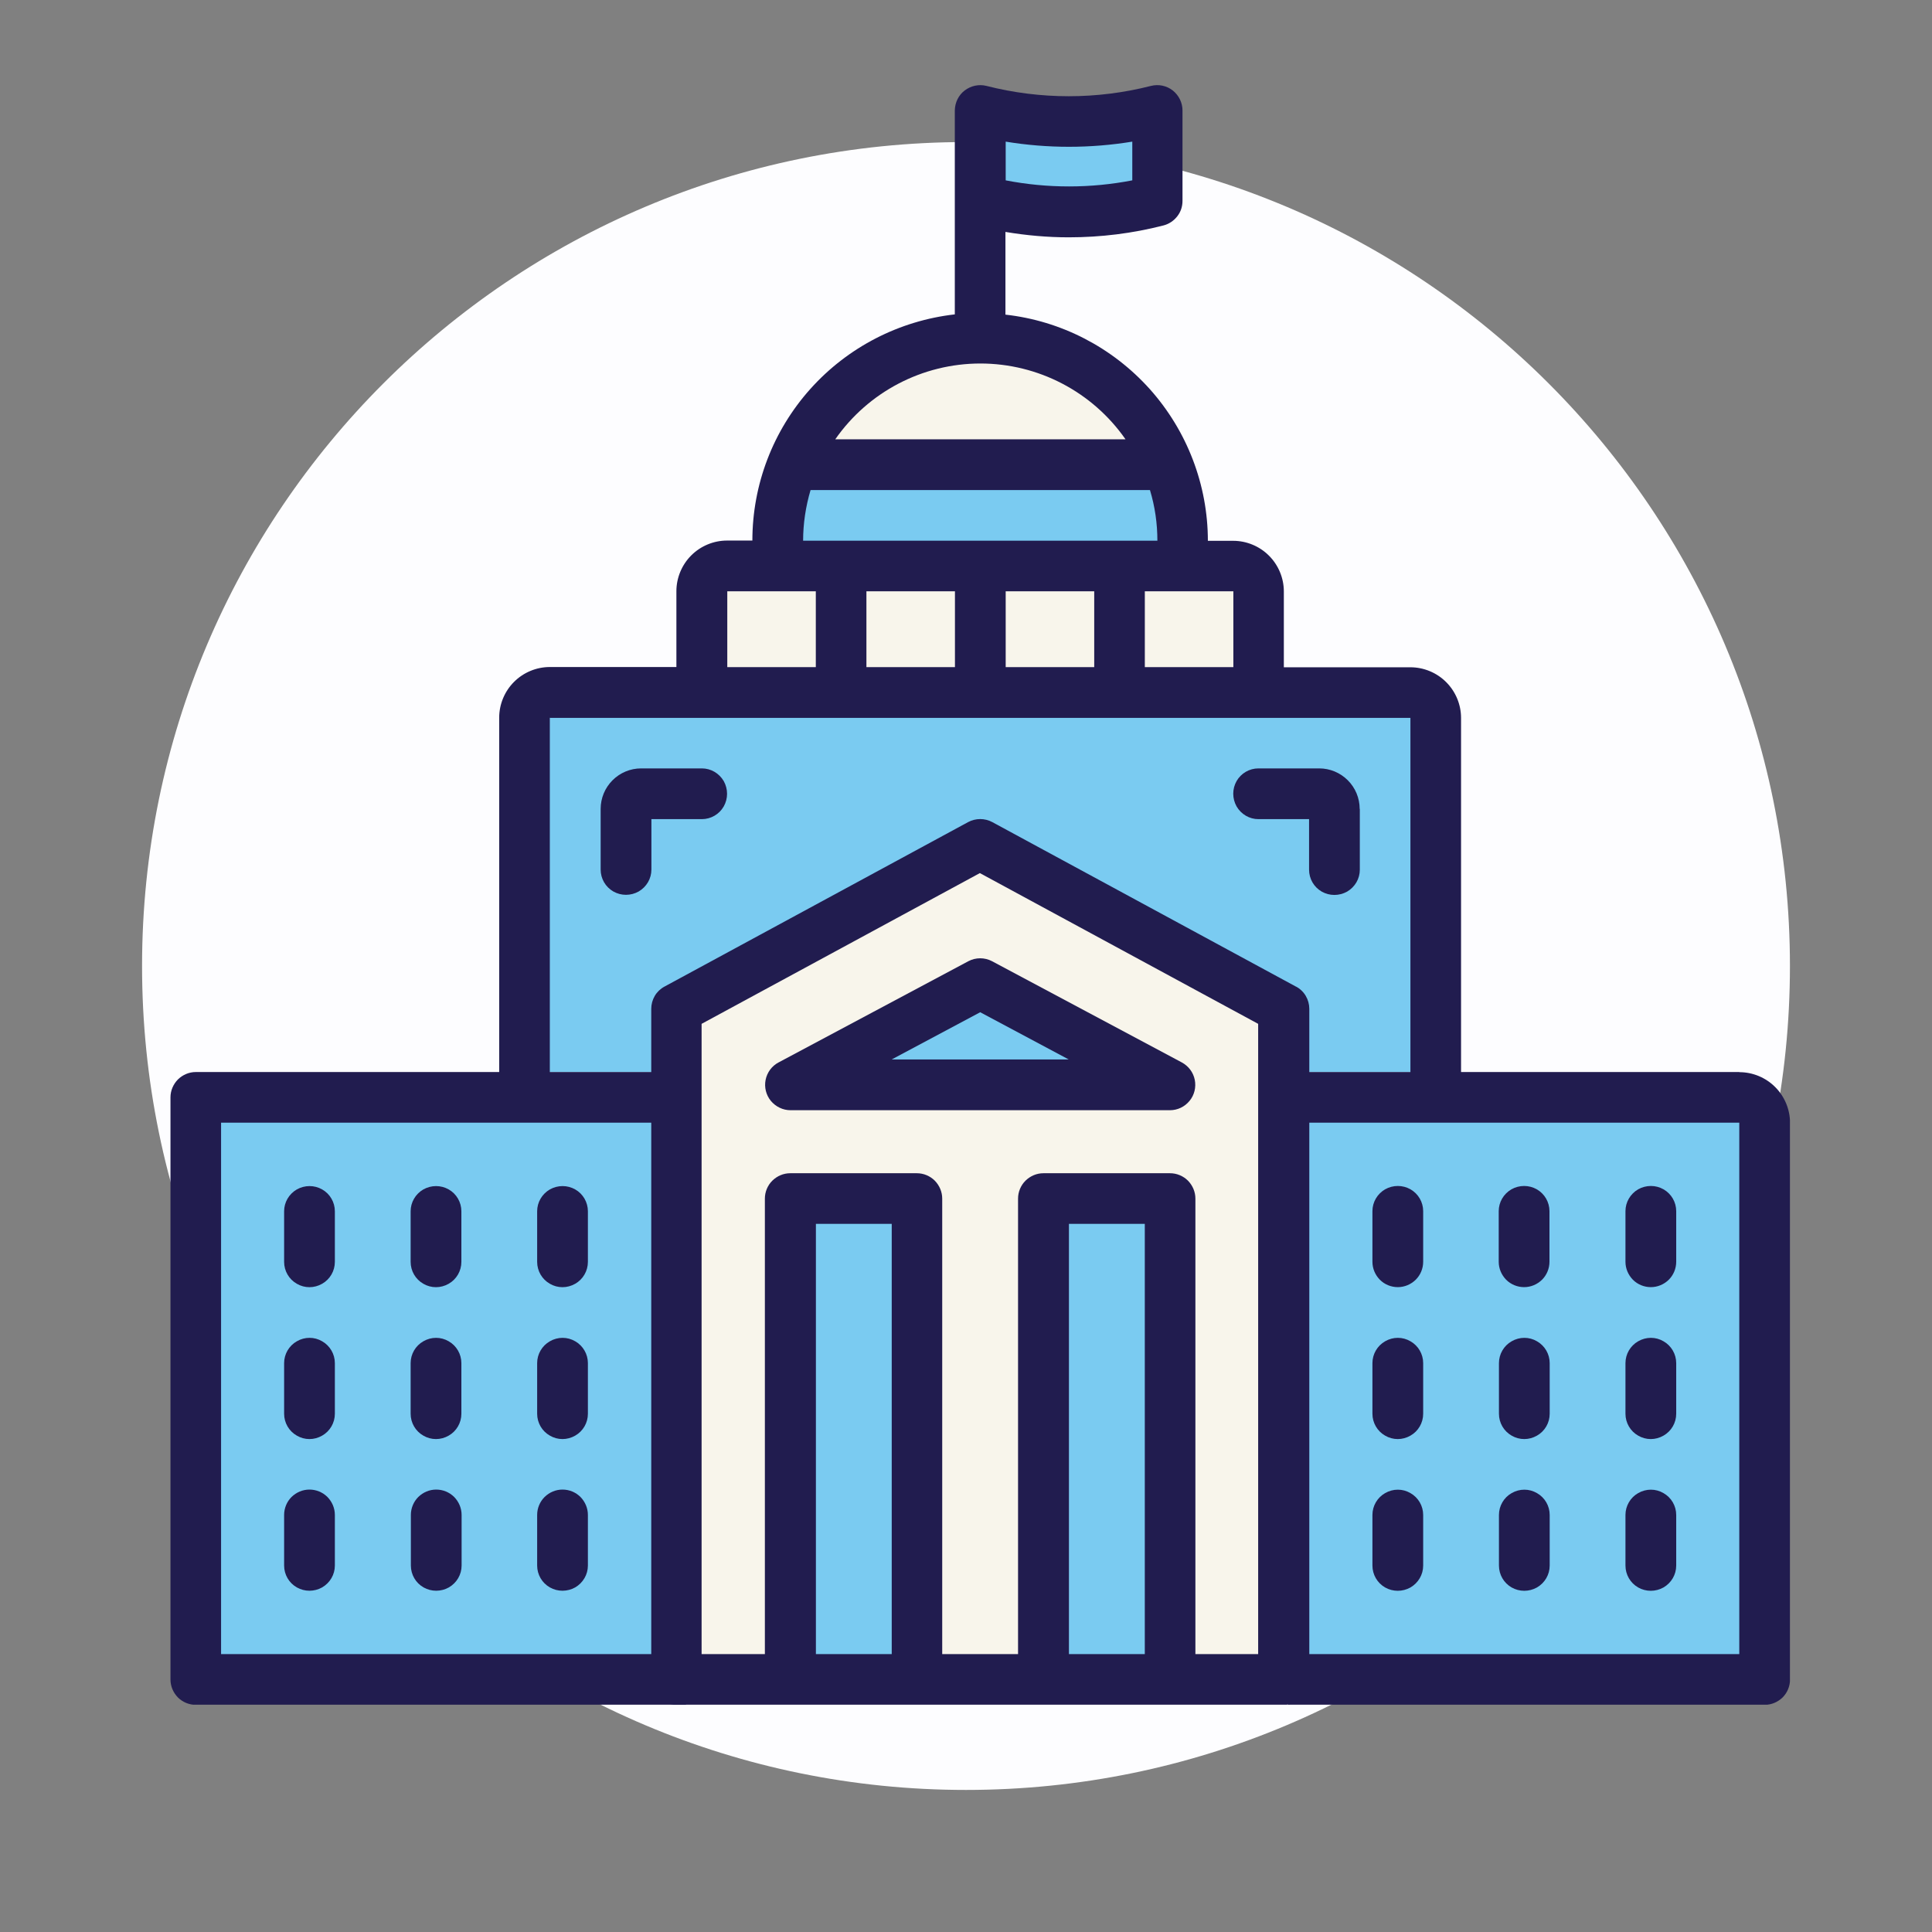 <svg width="68" height="68" viewBox="0 0 68 68" fill="none" xmlns="http://www.w3.org/2000/svg">
<rect x="0" y="0" width="68" height="68" fill="#808080" stroke="none"/>
<path d="M34 63C50.016 63 63 50.016 63 34C63 17.984 50.016 5 34 5C17.984 5 5 17.984 5 34C5 50.016 17.984 63 34 63Z" fill="#FDFDFF"/>
<g clip-path="url(#clip0_3049_144573)">
<path d="M62.175 39.068H6.875V59.004H62.175V39.068Z" fill="#7ACBF1"/>
<path d="M18.242 24.682L18.432 37.73H50.936V24.682H18.242Z" fill="#7ACBF1"/>
<path d="M44.297 20.33H24.703V24.681H44.297V20.33Z" fill="#F8F5EB"/>
<path d="M28.252 16.176L27.141 19.477H41.837L40.721 16.176H28.252Z" fill="#7ACBF1"/>
<path d="M41.843 16.654C41.843 16.654 39.53 12.014 34.495 12.014C29.46 12.014 28.258 16.17 28.258 16.17L41.838 16.654H41.843Z" fill="#F8F5EB"/>
<path d="M34.602 4.186V7.183L37.618 7.568L40.734 6.561V4.186H34.602Z" fill="#7ACBF1"/>
<path d="M23.359 59V35.953L34.493 29.807L45.627 35.953L45.252 59H23.359Z" fill="#F8F5EB"/>
<path d="M32.044 42.471H28.258V59.001H32.044V42.471Z" fill="#7ACBF1"/>
<path d="M40.731 41.738H36.945V59.579H40.731V41.738Z" fill="#7ACBF1"/>
<path d="M29.383 37.289L34.494 34.738L40.726 37.731L29.383 37.289Z" fill="#7ACBF1"/>
<path d="M47.856 28.47C47.856 28.09 47.704 27.729 47.438 27.463C47.172 27.197 46.811 27.045 46.431 27.045H44.293C43.975 27.045 43.681 27.216 43.524 27.491C43.367 27.767 43.367 28.104 43.524 28.384C43.685 28.66 43.975 28.831 44.293 28.831H46.075V30.612C46.075 30.93 46.246 31.225 46.521 31.382C46.797 31.538 47.134 31.538 47.414 31.382C47.69 31.22 47.861 30.93 47.861 30.612V28.475L47.856 28.47Z" fill="#211C4F"/>
<path d="M22.922 28.831H24.703C25.021 28.831 25.316 28.66 25.473 28.384C25.629 28.109 25.629 27.772 25.473 27.491C25.311 27.216 25.021 27.045 24.703 27.045H22.566C22.186 27.045 21.825 27.197 21.559 27.463C21.293 27.729 21.141 28.09 21.141 28.47V30.607C21.141 30.926 21.312 31.22 21.587 31.377C21.863 31.534 22.2 31.534 22.48 31.377C22.756 31.215 22.927 30.926 22.927 30.607V28.826L22.922 28.831Z" fill="#211C4F"/>
<path d="M19.361 25.267H49.642V38.33H51.424V25.267C51.424 24.797 51.234 24.341 50.901 24.009C50.569 23.676 50.113 23.486 49.642 23.486H45.187V20.817C45.187 20.346 44.997 19.89 44.664 19.558C44.332 19.225 43.876 19.035 43.406 19.035H42.513C42.513 17.064 41.781 15.164 40.47 13.696C39.154 12.229 37.349 11.293 35.388 11.074V8.163C36.124 8.286 36.87 8.353 37.615 8.353C38.741 8.353 39.862 8.215 40.95 7.935C41.14 7.887 41.311 7.773 41.434 7.616C41.558 7.46 41.62 7.27 41.62 7.07V3.888C41.62 3.612 41.491 3.356 41.278 3.185C41.059 3.014 40.779 2.957 40.513 3.023C38.613 3.508 36.618 3.508 34.718 3.023C34.452 2.957 34.172 3.018 33.953 3.185C33.735 3.351 33.611 3.612 33.606 3.888V11.065C31.649 11.288 29.84 12.219 28.524 13.687C27.208 15.155 26.481 17.055 26.481 19.026H25.588C25.118 19.026 24.662 19.216 24.33 19.548C23.997 19.881 23.807 20.337 23.807 20.807V23.477H19.352C18.881 23.477 18.425 23.667 18.093 23.999C17.76 24.332 17.57 24.788 17.57 25.258V38.32H19.352V25.258L19.361 25.267ZM35.397 4.985C36.87 5.227 38.375 5.227 39.853 4.985V6.348C38.38 6.633 36.87 6.633 35.397 6.348V4.985ZM33.611 23.481H30.495V20.812H33.611V23.481ZM38.513 23.481H35.397V20.812H38.513V23.481ZM43.41 20.812V23.481H40.294V20.812H43.41ZM34.504 12.794C36.542 12.794 38.451 13.791 39.615 15.463H29.398C30.562 13.791 32.471 12.794 34.509 12.794H34.504ZM28.533 17.249H40.475C40.651 17.829 40.736 18.427 40.736 19.031H28.267C28.267 18.427 28.358 17.829 28.529 17.249H28.533ZM25.598 20.812H28.714V23.481H25.598V20.812Z" fill="#211C4F"/>
<path d="M11.786 42.633C11.786 42.315 11.615 42.02 11.339 41.864C11.064 41.707 10.727 41.707 10.447 41.864C10.171 42.025 10 42.315 10 42.633V44.414C10 44.733 10.171 45.027 10.447 45.184C10.722 45.345 11.059 45.345 11.339 45.184C11.615 45.027 11.786 44.733 11.786 44.414V42.633Z" fill="#211C4F"/>
<path d="M11.786 47.978C11.786 47.66 11.615 47.366 11.339 47.209C11.064 47.047 10.727 47.047 10.447 47.209C10.171 47.366 10 47.66 10 47.978V49.76C10 50.078 10.171 50.373 10.447 50.529C10.722 50.691 11.059 50.691 11.339 50.529C11.615 50.373 11.786 50.078 11.786 49.76V47.978Z" fill="#211C4F"/>
<path d="M10.893 52.428C10.655 52.428 10.432 52.523 10.261 52.689C10.095 52.855 10 53.083 10 53.321V55.102C10 55.42 10.171 55.715 10.447 55.871C10.722 56.028 11.059 56.028 11.339 55.871C11.615 55.71 11.786 55.42 11.786 55.102V53.321C11.786 53.083 11.691 52.86 11.525 52.689C11.358 52.523 11.13 52.428 10.893 52.428Z" fill="#211C4F"/>
<path d="M16.239 42.633C16.239 42.315 16.068 42.02 15.793 41.864C15.517 41.707 15.18 41.707 14.9 41.864C14.624 42.025 14.453 42.315 14.453 42.633V44.414C14.453 44.733 14.624 45.027 14.9 45.184C15.175 45.345 15.512 45.345 15.793 45.184C16.068 45.027 16.239 44.733 16.239 44.414V42.633Z" fill="#211C4F"/>
<path d="M16.239 47.978C16.239 47.66 16.068 47.366 15.793 47.209C15.517 47.047 15.18 47.047 14.9 47.209C14.624 47.366 14.453 47.66 14.453 47.978V49.76C14.453 50.078 14.624 50.373 14.9 50.529C15.175 50.691 15.512 50.691 15.793 50.529C16.068 50.373 16.239 50.078 16.239 49.76V47.978Z" fill="#211C4F"/>
<path d="M15.354 52.428C15.116 52.428 14.893 52.523 14.722 52.689C14.556 52.855 14.461 53.083 14.461 53.321V55.102C14.461 55.42 14.632 55.715 14.907 55.871C15.183 56.028 15.52 56.028 15.8 55.871C16.076 55.71 16.247 55.42 16.247 55.102V53.321C16.247 53.083 16.152 52.86 15.986 52.689C15.819 52.523 15.591 52.428 15.354 52.428Z" fill="#211C4F"/>
<path d="M20.692 42.633C20.692 42.315 20.521 42.02 20.246 41.864C19.97 41.707 19.633 41.707 19.353 41.864C19.077 42.025 18.906 42.315 18.906 42.633V44.414C18.906 44.733 19.077 45.027 19.353 45.184C19.628 45.345 19.965 45.345 20.246 45.184C20.521 45.027 20.692 44.733 20.692 44.414V42.633Z" fill="#211C4F"/>
<path d="M20.692 47.978C20.692 47.66 20.521 47.366 20.246 47.209C19.97 47.047 19.633 47.047 19.353 47.209C19.077 47.366 18.906 47.66 18.906 47.978V49.76C18.906 50.078 19.077 50.373 19.353 50.529C19.628 50.691 19.965 50.691 20.246 50.529C20.521 50.373 20.692 50.078 20.692 49.76V47.978Z" fill="#211C4F"/>
<path d="M19.799 52.428C19.562 52.428 19.338 52.523 19.168 52.689C19.001 52.855 18.906 53.083 18.906 53.321V55.102C18.906 55.42 19.077 55.715 19.353 55.871C19.628 56.028 19.965 56.028 20.246 55.871C20.521 55.71 20.692 55.42 20.692 55.102V53.321C20.692 53.083 20.597 52.86 20.431 52.689C20.265 52.523 20.037 52.428 19.799 52.428Z" fill="#211C4F"/>
<path d="M49.198 45.303C49.435 45.303 49.658 45.209 49.829 45.042C49.996 44.876 50.091 44.648 50.091 44.41V42.629C50.091 42.311 49.92 42.017 49.644 41.86C49.369 41.703 49.031 41.703 48.751 41.86C48.476 42.021 48.305 42.311 48.305 42.629V44.41C48.305 44.648 48.4 44.871 48.566 45.042C48.732 45.209 48.96 45.303 49.198 45.303Z" fill="#211C4F"/>
<path d="M48.305 49.76C48.305 50.078 48.476 50.373 48.751 50.529C49.027 50.691 49.364 50.691 49.644 50.529C49.92 50.373 50.091 50.078 50.091 49.76V47.978C50.091 47.66 49.92 47.366 49.644 47.209C49.369 47.047 49.031 47.047 48.751 47.209C48.476 47.366 48.305 47.66 48.305 47.978V49.76Z" fill="#211C4F"/>
<path d="M48.305 55.103C48.305 55.422 48.476 55.716 48.751 55.873C49.027 56.03 49.364 56.03 49.644 55.873C49.92 55.712 50.091 55.422 50.091 55.103V53.322C50.091 53.004 49.92 52.709 49.644 52.553C49.369 52.391 49.031 52.391 48.751 52.553C48.476 52.709 48.305 53.004 48.305 53.322V55.103Z" fill="#211C4F"/>
<path d="M53.643 45.303C53.88 45.303 54.104 45.209 54.275 45.042C54.441 44.876 54.536 44.648 54.536 44.41V42.629C54.536 42.311 54.365 42.017 54.09 41.86C53.814 41.703 53.477 41.703 53.197 41.86C52.921 42.021 52.75 42.311 52.75 42.629V44.41C52.75 44.648 52.845 44.871 53.011 45.042C53.178 45.209 53.406 45.303 53.643 45.303Z" fill="#211C4F"/>
<path d="M52.758 49.76C52.758 50.078 52.929 50.373 53.204 50.529C53.48 50.691 53.817 50.691 54.097 50.529C54.373 50.373 54.544 50.078 54.544 49.76V47.978C54.544 47.66 54.373 47.366 54.097 47.209C53.822 47.047 53.485 47.047 53.204 47.209C52.929 47.366 52.758 47.66 52.758 47.978V49.76Z" fill="#211C4F"/>
<path d="M52.758 55.103C52.758 55.422 52.929 55.716 53.204 55.873C53.48 56.03 53.817 56.03 54.097 55.873C54.373 55.712 54.544 55.422 54.544 55.103V53.322C54.544 53.004 54.373 52.709 54.097 52.553C53.822 52.391 53.485 52.391 53.204 52.553C52.929 52.709 52.758 53.004 52.758 53.322V55.103Z" fill="#211C4F"/>
<path d="M58.104 45.303C58.341 45.303 58.565 45.209 58.736 45.042C58.902 44.876 58.997 44.648 58.997 44.41V42.629C58.997 42.311 58.826 42.017 58.55 41.86C58.275 41.703 57.938 41.703 57.657 41.86C57.382 42.021 57.211 42.311 57.211 42.629V44.41C57.211 44.648 57.306 44.871 57.472 45.042C57.638 45.209 57.866 45.303 58.104 45.303Z" fill="#211C4F"/>
<path d="M57.211 49.76C57.211 50.078 57.382 50.373 57.657 50.529C57.933 50.691 58.27 50.691 58.55 50.529C58.826 50.373 58.997 50.078 58.997 49.76V47.978C58.997 47.66 58.826 47.366 58.55 47.209C58.275 47.047 57.938 47.047 57.657 47.209C57.382 47.366 57.211 47.66 57.211 47.978V49.76Z" fill="#211C4F"/>
<path d="M57.211 55.103C57.211 55.422 57.382 55.716 57.657 55.873C57.933 56.03 58.27 56.03 58.55 55.873C58.826 55.712 58.997 55.422 58.997 55.103V53.322C58.997 53.004 58.826 52.709 58.55 52.553C58.275 52.391 57.938 52.391 57.657 52.553C57.382 52.709 57.211 53.004 57.211 53.322V55.103Z" fill="#211C4F"/>
<path d="M23.993 58.219H7.781V39.514H23.513V37.732H6.893C6.655 37.732 6.432 37.827 6.261 37.994C6.095 38.165 6 38.388 6 38.625V59.112C6 59.35 6.095 59.573 6.261 59.744C6.428 59.91 6.655 60.005 6.893 60.005H24.15C24.045 59.72 23.993 59.416 23.993 59.112V58.219Z" fill="#211C4F"/>
<path d="M61.217 37.732H45.485V39.514H61.217V58.219H45.485V59.112C45.485 59.416 45.433 59.715 45.328 60.005H62.11C62.347 60.005 62.571 59.91 62.742 59.744C62.908 59.578 63.003 59.35 63.003 59.112V39.518C63.003 39.048 62.813 38.592 62.48 38.26C62.148 37.927 61.692 37.737 61.222 37.737L61.217 37.732Z" fill="#211C4F"/>
<path d="M45.613 34.725L34.925 28.935C34.659 28.793 34.341 28.793 34.075 28.935L23.387 34.725C23.245 34.801 23.126 34.915 23.045 35.053C22.965 35.191 22.922 35.347 22.922 35.509V59.112C22.922 59.349 23.017 59.572 23.183 59.743C23.349 59.91 23.577 60.005 23.815 60.005H45.19C45.427 60.005 45.651 59.91 45.822 59.743C45.988 59.577 46.083 59.349 46.083 59.112V35.509C46.083 35.347 46.04 35.191 45.959 35.053C45.879 34.915 45.76 34.801 45.617 34.725H45.613ZM31.386 58.219H28.717V43.076H31.386V58.219ZM40.293 58.219H37.623V43.076H40.293V58.219ZM44.302 58.219H42.074V42.188C42.074 41.95 41.979 41.727 41.813 41.556C41.646 41.389 41.418 41.294 41.181 41.294H36.725C36.488 41.294 36.265 41.389 36.094 41.556C35.927 41.722 35.832 41.95 35.832 42.188V58.219H33.163V42.188C33.163 41.95 33.068 41.727 32.902 41.556C32.735 41.389 32.507 41.294 32.27 41.294H27.814C27.577 41.294 27.354 41.389 27.183 41.556C27.016 41.722 26.921 41.95 26.921 42.188V58.219H24.694V36.036L34.488 30.73L44.283 36.036V58.219H44.302Z" fill="#211C4F"/>
<path d="M34.082 33.832L27.403 37.394C27.166 37.518 26.999 37.746 26.947 38.007C26.895 38.268 26.961 38.539 27.132 38.748C27.303 38.952 27.555 39.076 27.821 39.076H41.178C41.444 39.076 41.696 38.957 41.867 38.748C42.038 38.544 42.104 38.268 42.052 38.007C42 37.746 41.834 37.523 41.596 37.394L34.918 33.832C34.656 33.694 34.343 33.694 34.082 33.832ZM37.616 37.29H31.384L34.5 35.627L37.616 37.29Z" fill="#211C4F"/>
</g>
<defs>
<clipPath id="clip0_3049_144573">
<rect width="57" height="57" fill="white" transform="translate(6 3)"/>
</clipPath>
</defs>
</svg>
